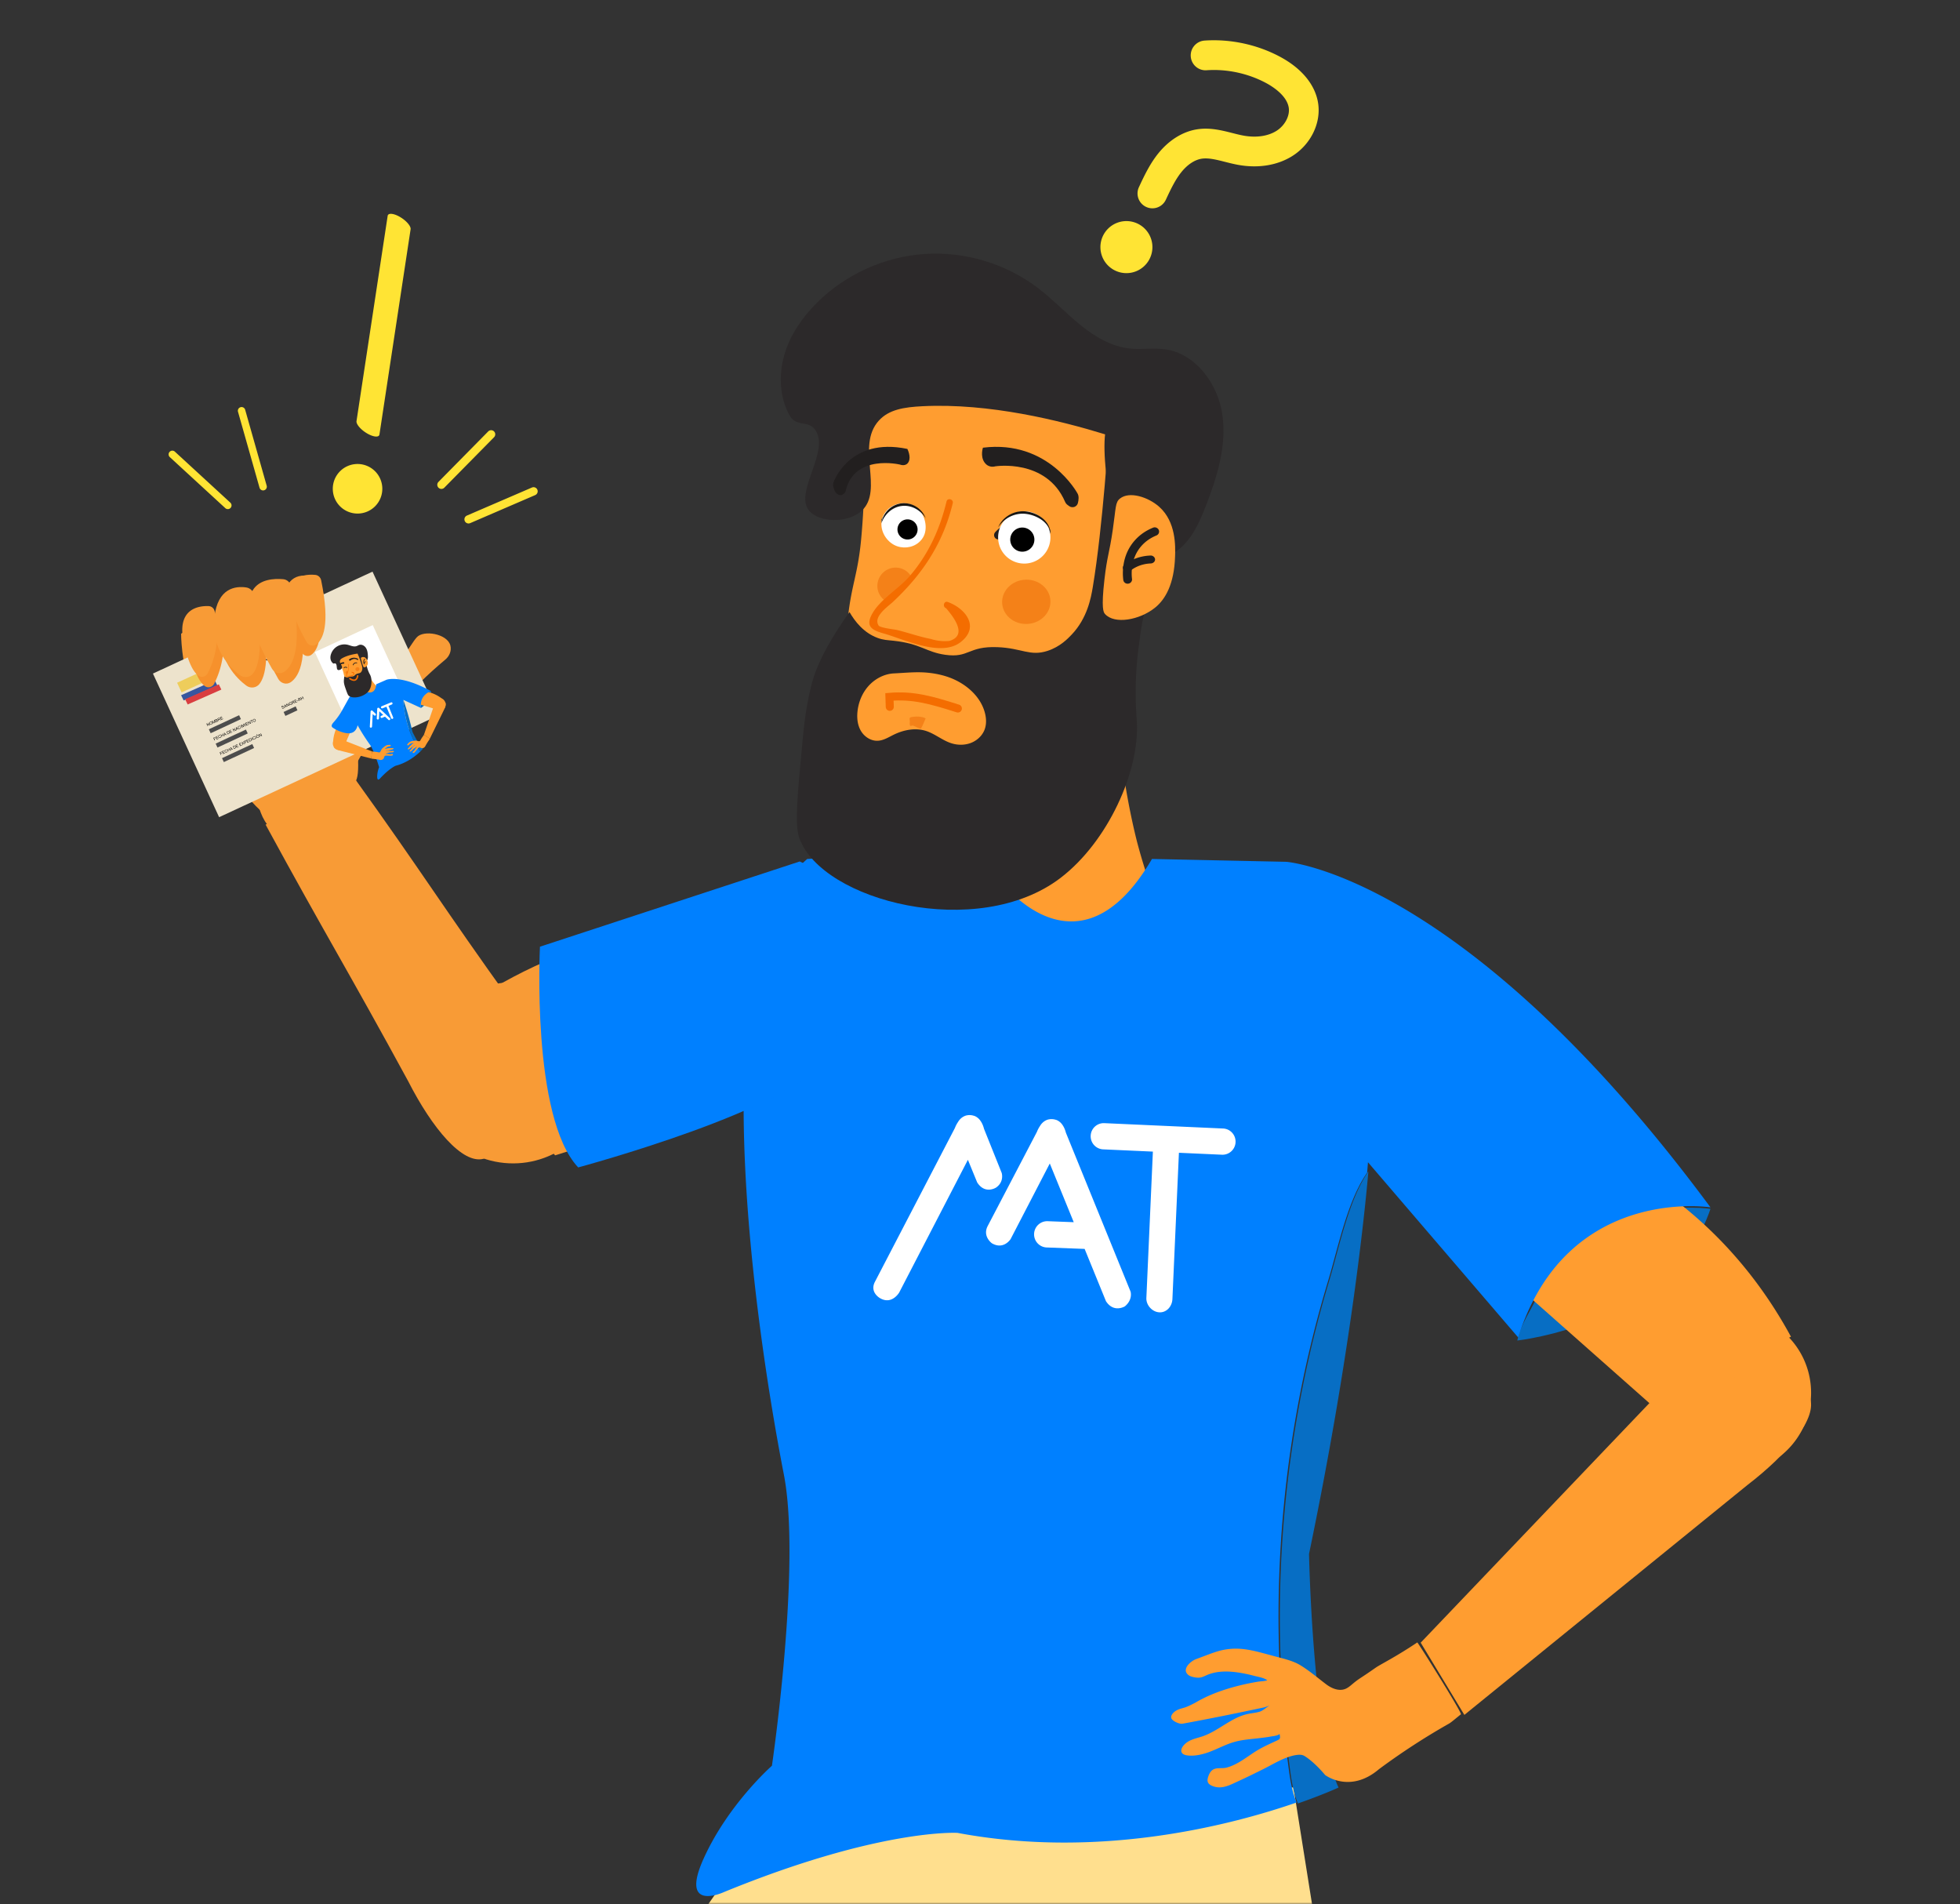 <svg xmlns="http://www.w3.org/2000/svg" width="487" height="473" fill="none"><rect width="100%" height="100%" fill="#333333" stroke="none"/><mask id="a" width="487" height="473" x="0" y="0" maskUnits="userSpaceOnUse" style="mask-type:luminance"><path fill="#fff" d="M487 0H0v473h487V0z"/></mask><g mask="url(#a)"><path fill="#FFDF8E" d="M191.059 451.409 176 473h150l-4.618-29-130.323 7.409z"/><path fill="#076EC4" d="M381.902 322.207c-1.463 3.169-4.009 6.681-4.902 10.793 0 0 38.359-4.145 48-32.703 0 0-28.537-4.543-43.098 21.91z"/><path fill="#FF9D30" d="M445 332.054c-5.023-9.266-13.156-21.215-26.108-31.831A103.47 103.47 0 0 0 407.315 292L379 321.274 410.326 349 445 332.054z"/><path fill="#FF9D30" d="M410.001 345.855c-.081 11.046 8.808 20.064 19.853 20.144 11.045.08 20.065-8.809 20.145-19.855.081-11.045-8.808-20.064-19.853-20.143-11.046-.081-20.065 8.809-20.145 19.854zm-150.892-95.747c-1.105.7-7.059 4.365-10.557 2.234-3.774-2.3-4.445-11.203 1.135-21.267l4.914-40.414c-1.769 1.493-8.833 7.099-19.033 6.648-9.326-.413-17.988-5.747-22.014-13.076-3.567-6.492-3.625-14.654-3.533-16.123.037-.601.067-1.226.071-1.827.119-20.134 2.748-20.125 3.884-32.395 2.007-21.663 0-43.56 0-43.56 28.909-11.106 49.988-7.635 74.972 10.741-4.173 13.586-13.916 48.726-10.75 82.995 1.224 13.26 4.227 24.701 4.426 25.449A147.468 147.468 0 0 0 298 246.263l-38.891 3.845z"/><path fill="#FF9D30" d="m363.851 426 70.32-57.096c10.214-7.84 17.526-16.776 15.486-21.825-2.352-5.821-17.396-7.123-37.146-1.348L353 408.055 363.851 426z"/><path fill="#0080FF" d="M425 299.922c-61.086-82.586-105.391-85.84-105.391-85.84l-33.38-.706c-18.148 31.091-37.248 5.829-37.248 5.829-8.702-8.421-48.406-5.829-48.406-5.829-28.873 24.925-10.219 130.319-5.818 152.864 4.401 22.545-2.954 72.391-2.954 72.391s-10.859 9.528-16.973 23.064c-6.115 13.536 5.056 8.315 5.056 8.315 38.759-15.871 58.027-14.701 58.027-14.701 35.452 6.648 68.307-2.021 84.254-7.548-.977-2.332-1.489-5-1.834-7.489a282.278 282.278 0 0 1-2.609-33.583 288.302 288.302 0 0 1 5.126-59.498 286.792 286.792 0 0 1 7.155-29.027c2.449-8.09 4.746-19.801 9.685-26.862.147-1.698.21-2.586.21-2.586l37.317 43.511c1.255-3.963 2.773-7.444 4.479-10.512C396.326 295.402 425 299.922 425 299.922z"/><path fill="#076EC4" d="M323.171 347.082a290.484 290.484 0 0 0-5.125 59.704 284.801 284.801 0 0 0 2.608 33.698c.344 2.498.857 5.177 1.834 7.516 6.419-2.234 10.103-3.957 10.103-3.957-6.484-13.82-7.336-58.036-7.336-58.036C335.638 336.121 339.171 300.589 340 291c-4.935 7.086-7.232 18.836-9.679 26.954a288.856 288.856 0 0 0-7.15 29.128z"/><path fill="#2C292A" d="M274.581 107.895c-11.23-3.45-28.771-7.804-45.331-6.987-4.676.23-8.407.831-10.904 3.596-5.736 6.351 1.268 17.219-4.193 22.332-3.503 3.281-10.853 2.989-13.221-.118-3.581-4.7 5.613-14.988 1.446-20.163-1.769-2.197-4.597-.395-6.261-3.479-2.436-4.514-2.665-10.037-1.223-14.963 1.442-4.926 4.446-9.289 8.081-12.903 7.124-7.085 16.848-11.475 26.856-12.125 10.008-.65 20.214 2.446 28.187 8.551 3.671 2.81 6.856 6.208 10.449 9.116 3.594 2.909 7.76 5.375 12.354 5.836 2.871.288 5.788-.22 8.647.177 7.67 1.066 13.183 8.631 14.267 16.326 1.084 7.694-1.324 15.434-4.147 22.671-1.685 4.321-3.727 8.825-7.588 11.378-14.601 9.655-18.438-21.018-17.419-29.245z"/><path fill="#2C292A" d="M275.589 106c-.081 1.318-1.538 24.661-4.064 39.836-.452 2.712-1.359 7.695-5.222 11.782-.995 1.052-2.92 3.043-5.983 4.052-4.386 1.446-6.392-.676-12.483-.909-7.381-.282-6.985 2.737-12.971 1.896-4.796-.675-6.032-2.751-12.814-3.487-1.59-.172-2.542-.169-3.99-.703-3.475-1.279-5.657-4.122-6.984-6.419-2.073 2.876-7.526 10.747-9.34 17.633-.439 1.666-.856 3.683-.856 3.683-.682 3.331-1.065 6.438-1.4 9.935-1.372 14.371-2.059 21.556-.877 24.866 5.6 15.687 44.357 25.605 64.893 9.931 11.805-9.01 19.651-26.508 18.98-38.686-.121-2.2-.794-9.254.421-18.493.682-5.18 1.023-7.769 2.221-11.041 1.502-4.104 2.845-8.269 4.468-12.328v-.002s.237-1.086.41-2.13c.132-.801-5.256-13.181-14.409-29.416z"/><path fill="#221F1F" d="M244.23 111.211s-.713 2.084.371 3.635c1.084 1.551 2.675.998 2.675.998s12.696-2.005 17.361 8.803c.133.309.339.58.612.781.13.097.283.208.446.322.785.55 1.888.149 2.126-.773.208-.806.302-1.75-.1-2.412 0 0-7.184-13.393-23.491-11.354zm-18.778.306s.983 1.906.316 3.205c-.667 1.298-2.143.686-2.143.686s-11.35-2.738-13.496 6.523c-.061.265-.193.49-.393.649-.097.076-.209.163-.331.253-.584.429-1.609-.01-1.977-.848-.322-.733-.569-1.58-.336-2.138 0 0 3.875-11.372 18.36-8.33z"/><path fill="#F48118" d="M260.978 148.985c.279 3.024-2.171 5.706-5.473 5.99-3.301.285-6.205-1.936-6.483-4.96-.279-3.025 2.171-5.706 5.472-5.99 3.302-.285 6.205 1.936 6.484 4.96zm-33.994-3.907a4.552 4.552 0 0 1-4.105 4.902 4.45 4.45 0 0 1-4.863-4.058 4.55 4.55 0 0 1 4.105-4.902 4.45 4.45 0 0 1 4.863 4.058z"/><path fill="#FF9D30" d="M236.605 124c-1.002 4.48-3.103 11.106-8.046 17.435-5.743 7.354-12.455 10.629-11.46 13.5.416 1.2 1.683.906 10.347 3.249 5.906 1.597 7.953 2.446 10.299 1.262.173-.087 3.275-1.709 3.255-4.426-.016-2.184-2.041-4.373-5.077-5.036l.682-25.984z"/><path fill="#F46D00" d="M235.185 124.574c-1.663 6.92-4.563 13.252-9.259 18.649-2.653 3.049-7.085 5.585-9.118 9.083-1.902 3.273-.232 4.211 2.791 5.063 5.046 1.423 14.186 5.951 19.089 2.139 4.848-3.771 1.237-8.345-3.188-9.966-.971-.355-1.389 1.198-.426 1.55 3.831 4.428 4.101 7.136.809 8.126a11.404 11.404 0 0 1-4.573-.485c-2.833-.546-5.626-1.551-8.432-2.238-.611-.15-4.192-.513-4.579-1.119-1.399-2.193 2.326-4.699 3.508-5.803 7.418-6.93 12.53-14.613 14.923-24.571.242-1.005-1.303-1.435-1.545-.428z"/><path fill="#FF9D30" d="M278.298 123.831c2.345-1.847 6.977-.374 9.716 2.051 4.242 3.754 4.042 9.871 3.953 12.443-.231 6.678-2.334 10.516-5.005 12.653-3.815 3.053-10.034 4.182-12.402 1.548-.381-.424-.966-1.341-.142-8.551.681-5.962 1.202-6.36 2.077-12.394.809-5.587.586-6.791 1.803-7.75z"/><path fill="#221F1F" d="M280.186 145c-.543 0-1.014-.391-1.082-.923-.225-1.76-.39-6.251 2.935-9.92 1.204-1.328 2.698-2.359 4.444-3.071a1.103 1.103 0 0 1 1.431.558c.234.534-.025 1.15-.581 1.376-1.438.587-2.666 1.433-3.649 2.519-2.824 3.114-2.561 7.127-2.412 8.282.073.575-.353 1.1-.951 1.17a1.24 1.24 0 0 1-.135.009z"/><path fill="#221F1F" d="M280.134 142c-.314 0-.626-.113-.85-.332-.415-.407-.37-1.029.1-1.389a10.97 10.97 0 0 1 4.097-1.95 11.49 11.49 0 0 1 2.338-.323c.603-.062 1.154.399 1.18.941.025.543-.46.999-1.085 1.022a9.13 9.13 0 0 0-1.819.251 8.593 8.593 0 0 0-3.211 1.535 1.247 1.247 0 0 1-.75.245zm-32.074-8a1.05 1.05 0 0 1-.715-.281 1.086 1.086 0 0 1-.068-1.518c.801-.887 3.043-2.972 6.582-3.188 3.463-.177 5.871 1.497 6.757 2.242.451.38.513 1.056.14 1.513a1.053 1.053 0 0 1-1.493.141c-.692-.579-2.586-1.933-5.276-1.751-2.842.172-4.656 1.95-5.144 2.493a1.053 1.053 0 0 1-.783.349zm-20.155-1c-.369 0-.729-.171-.935-.481a5.647 5.647 0 0 0-2.551-2.072c-1.747-.712-3.376-.374-3.995-.196-.583.167-1.193-.13-1.374-.661-.18-.53.141-1.094.718-1.261.856-.246 3.11-.717 5.538.277a7.808 7.808 0 0 1 3.533 2.862c.316.475.153 1.094-.363 1.385a1.179 1.179 0 0 1-.571.147z"/><path fill="#FF9D30" d="m316.647 411.421-2.109-.572c-2.322-.625-4.673-1.237-7.074-1.298a15.665 15.665 0 0 0-4.17.456c-1.169.289-2.301.712-3.429 1.135l-2.705 1.011c-1.254.469-3.61 2.434-1.959 3.871.399.347.925.5 1.44.605.54.109 1.099.176 1.641.077.567-.104 1.086-.383 1.617-.611 2.626-1.126 5.612-1 8.425-.522 1.086.185 2.163.419 3.228.702 1.001.265 2.501.49 3.326 1.111-.657.264-1.587.249-2.306.366a57.96 57.96 0 0 0-4.446.907c-3.885.952-7.743 2.292-11.198 4.351-.832.413-1.729.899-2.616 1.174-1.048.323-1.945.473-2.766 1.296-.345.345-.648.829-.513 1.301.217.757 2.045 1.539 2.767 1.408 6.727-1.224 13.429-2.594 20.117-4.015.523-.11 1.043-.341 1.55-.509-.973.527-1.545 1.297-2.695 1.601-.924.243-1.883.316-2.816.522-4.155.918-7.362 4.35-11.425 5.624-1.673.523-3.443.844-4.578 2.338-.341.451-.592 1.07-.337 1.576.22.437.737.626 1.216.706 1.77.301 3.853-.175 5.527-.783 2.112-.767 4.097-1.885 6.254-2.508 2.124-.612 4.338-.723 6.518-.997.837-.105 1.725-.198 2.572-.364.625-.122 2.135-.207 2.394-.863-.127.047-.15.166-.133.314.043.383.191.81-.03 1.124-.111.155-.29.242-.462.322-1.509.709-3.043 1.382-4.5 2.197-1.453.813-2.785 1.821-4.185 2.719-1.253.805-2.594 1.524-4.038 1.905-1.257.332-2.773-.221-3.771.842-.392.416-.633.955-.802 1.503-.128.419-.214.881-.049 1.286.177.433.605.705 1.032.888 2.341 1.008 4.414-.184 6.526-1.153 2.124-.973 4.219-2.007 6.31-3.051 2.56-1.278 5.434-3.135 8.33-3.479.614-.073 1.266-.057 1.808.277 2.564 1.579 5.117 4.718 5.117 4.718s6.147 4.726 13.403-1.462a169.747 169.747 0 0 1 17.402-11.315c.584-.331 1.938-1.516 2.936-2.299.368-.29-10.711-17.939-10.84-17.853-5.373 3.607-9.151 5.451-10.268 6.226-1.415.982-1.658 1.154-2.522 1.733-1.627 1.09-1.959 1.25-3.102 2.194-.634.524-1.25 1.103-2.014 1.401-1.578.615-3.366-.129-4.722-1.151-2.139-1.612-4.093-3.314-6.391-4.721-1.913-1.171-4.331-1.677-6.485-2.261zm-81.218-243.29c4.278 1.435 8.131 4.64 9.273 8.89.379 1.41.446 2.942-.093 4.302-.587 1.479-1.876 2.658-3.397 3.236-1.521.577-3.249.571-4.802.081-2.26-.712-4.106-2.372-6.367-3.08-2.609-.816-5.508-.26-7.955.937-1.295.632-2.567 1.459-4.015 1.516-1.711.069-3.324-1.017-4.17-2.461-.846-1.443-1.018-3.182-.84-4.834.253-2.327 1.184-4.607 2.781-6.362 1.606-1.762 3.883-2.967 6.312-3.078 2.859-.13 5.637-.455 8.506-.154 1.62.17 3.225.49 4.767 1.007z"/><path stroke="#F46D00" stroke-linecap="round" stroke-miterlimit="10" stroke-width="2" d="m221.082 175.583-.082-2.476c5.78-.486 10.181.713 17 2.893"/><path fill="#F48118" d="M230 178.44c-.487 1.062-.567 1.494-1.165 2.526-.128.222-1.793-.712-2.035-.732-.222-.019-.593.222-.678 0-.215-.564.018-.604-.075-1.205-.1-.639-.087-.823.519-.921 1.123-.18 2.382-.176 3.434.332z"/><path fill="#fff" d="M229.721 132.698c-.408 1.17-1.201 1.855-1.461 2.074-1.645 1.383-4.134 1.619-6.08.6-2.208-1.156-3.786-3.962-2.955-6.633.907-2.917 4.316-4.476 7.18-3.395 3.126 1.18 4.152 4.952 3.316 7.354z"/><path fill="#000" d="M227.845 132.364a2.499 2.499 0 1 1-4.69-1.727 2.499 2.499 0 0 1 4.69 1.727z"/><path fill="#fff" d="M248.307 135.468a6.498 6.498 0 1 0 12.386-3.936 6.498 6.498 0 0 0-12.386 3.936z"/><path fill="#000" d="M251.142 134.908a2.999 2.999 0 1 0 5.716-1.815 2.999 2.999 0 0 0-5.716 1.815z"/><path fill="#171614" d="M230 128.729a6.81 6.81 0 0 0-2.587-2.41c-1.029-.532-2.192-.769-3.321-.634-1.13.119-2.214.613-3.101 1.367A6.876 6.876 0 0 0 219 130a5.81 5.81 0 0 1 1.657-3.328 5.686 5.686 0 0 1 3.366-1.639 5.687 5.687 0 0 1 3.631.84 5.76 5.76 0 0 1 2.346 2.856zm18 2.279c.253-.63.638-1.21 1.09-1.738a7.05 7.05 0 0 1 1.631-1.328 6.836 6.836 0 0 1 4.152-.908c1.43.171 2.816.674 3.951 1.534a6.381 6.381 0 0 1 1.443 1.524c.367.591.637 1.238.733 1.908-.454-1.278-1.35-2.334-2.463-3.049a8.779 8.779 0 0 0-3.73-1.308c-1.312-.144-2.66.124-3.851.708-1.193.589-2.211 1.52-2.956 2.657z"/><path fill="#fff" d="m303.907 280.334-13.927-.628-15.597-.703a3.247 3.247 0 0 0-3.38 3.11 3.251 3.251 0 0 0 3.091 3.401l12.361.557-1.618 36.357c-.08 1.798 1.461 3.49 3.247 3.569 1.787.081 3.144-1.48 3.224-3.278l1.618-36.357 10.69.482a3.248 3.248 0 0 0 3.381-3.11c.08-1.797-1.304-3.32-3.09-3.4zm-55.022 11.019-4.396-10.962.003-.007c-.242-.93-.591-1.593-.952-2.067a3.121 3.121 0 0 0-.729-.728c-.035-.025-.07-.052-.103-.074a.13.13 0 0 0-.015-.01c-.434-.291-.761-.349-.761-.349l-.01-.002a3.522 3.522 0 0 0-1.321-.143 3.033 3.033 0 0 0-.295.043 2.43 2.43 0 0 0-.699.216c-.924.418-1.429 1.199-1.579 1.465a7.288 7.288 0 0 0-.769 1.478l-19.869 38.206c-1.363 2.641 1.285 4.065 1.285 4.065 2.937 1.721 4.752-1.416 4.752-1.416l17.065-32.958 2.307 5.617c1.964 3.059 4.69 1.278 4.69 1.278 2.106-1.453 1.396-3.652 1.396-3.652zm15.941-10.02.003-.005c-.241-.914-.587-1.565-.946-2.033a3.074 3.074 0 0 0-.724-.715l-.102-.074-.016-.01c-.43-.284-.755-.342-.755-.342l-.01-.002a3.54 3.54 0 0 0-.92-.149l-.06-.003a3.09 3.09 0 0 0-.625.053 2.48 2.48 0 0 0-.696.213c-.917.412-1.419 1.18-1.567 1.441a7.263 7.263 0 0 0-.77 1.468l-12.224 23.374c-1.353 2.596 1.045 4.298 1.045 4.298 2.917 1.692 4.64-1.032 4.64-1.032l9.74-18.791 5.951 14.581-6.471-.245a3.26 3.26 0 0 0-3.379 3.139 3.262 3.262 0 0 0 3.109 3.386h.023l9.426.358 5.298 12.985c1.952 3.009 4.715 1.275 4.715 1.275 2.019-1.681 1.399-3.657 1.399-3.657l-16.084-39.513z"/><path fill="#F89B36" d="M149.888 268.704c-1.231 12.366-12.252 21.403-24.616 20.186-12.365-1.217-21.39-12.228-20.16-24.593 1.231-12.366 12.252-21.404 24.616-20.187 12.365 1.218 21.39 12.229 20.16 24.594z"/><path fill="#F89B36" d="M137.924 287 183 272.841 167.316 230c-4.882.64-10.16 1.641-15.725 3.161-18.246 4.986-32.14 13.528-41.591 20.735L137.924 287z"/><path fill="#F89B36" d="M66 204.854c14.83 27.266 20.562 36.411 35.392 63.675 6.023 11.818 13.554 20.747 18.757 19.321 5.999-1.643 9.571-17.232 7.013-38.753C110.09 225.362 104.92 216.733 87.848 193L66 204.854z"/><path fill="#F89B36" d="M88.643 200.454c-1.631 6.706-8.39 10.82-15.097 9.189-6.706-1.631-10.82-8.39-9.189-15.097 1.63-6.706 8.39-10.82 15.097-9.189 6.706 1.631 10.82 8.39 9.189 15.097z"/><path fill="#0080FF" d="m198.702 214-64.539 21.17s-2.192 42.401 9.501 54.83c0 0 55.059-14.81 60.781-27.144 5.723-12.334 28.101-33.471-5.743-48.856z"/><path fill="#F89B36" d="M45 157.422S44.692 184.254 67.594 204c0 0 19.072-4.324 21.044-10.517 1.971-6.192-4.378-37.933-12.586-44.751-8.208-6.818-31.052 8.69-31.052 8.69z"/><path fill="#F89B36" d="M87.531 191.71c4.881-10.082 14.518-20.711 23.117-27.858 1.028-.855 1.589-2.212 1.256-3.509-.753-2.926-6.688-3.932-8.361-2.016-2.007 2.298-2.915 5.719-6.77 5.909-1.293.065-2.581-.311-3.692-.979-2.842-1.709-4.695-1.216-6.24-4.029-2.43-4.42-5.052-9.588-8.008-14.267-2.19-3.468-7.51-2.055-7.775 2.042-.245 3.79.28 7.707 1.632 10.887.613 1.444 2.583 1.764 3.573.548.656-.805 1.076-1.805 1.137-2.845.118-2.038-1.15-4.085-3.023-4.878 0 0 19.755 25.704 8.536 45.285l4.618-4.29z"/><path fill="#EDE3CC" d="M109 177.677 54.442 203 38 167.322 92.558 142 109 177.677z"/><path fill="#EECD5B" d="M53 168.403 45.125 172 44 169.597 51.875 166 53 168.403z"/><path fill="#37569F" d="m54 170.3-8.37 3.7-.63-1.301L53.37 169l.63 1.3z"/><path fill="#D93D40" d="M55 171.301 46.63 175l-.63-1.301L54.37 170l.63 1.301z"/><path fill="#000" d="M58.688 165 58 163.428l.66-.322c.132-.064.24-.1.32-.105a.347.347 0 0 1 .232.069c.072.051.127.12.165.206.05.112.056.222.021.333-.035.11-.119.209-.252.3a.552.552 0 0 1 .153.02c.081.028.166.071.255.13l.446.3-.248.122-.34-.231a2.853 2.853 0 0 0-.237-.147.486.486 0 0 0-.146-.057.328.328 0 0 0-.109.003.613.613 0 0 0-.112.045l-.229.112.306.698-.197.096zm-.188-.974.424-.207a.698.698 0 0 0 .198-.133.261.261 0 0 0 .075-.151.29.29 0 0 0-.023-.159.244.244 0 0 0-.157-.146c-.071-.023-.163-.008-.273.046l-.471.23.227.52z"/><path fill="#000" d="M59.383 165 59 163.501l.599-.501.044.177-.489.409.118.46.458-.384.044.176-.457.383.13.511.508-.426.045.177-.617.517zm1.113-1L60 162.399l.405-.279a.865.865 0 0 1 .168-.097.24.24 0 0 1 .155-.017.258.258 0 0 1 .134.096.56.56 0 0 1 .1.194.791.791 0 0 1 .02.407c-.028.134-.118.254-.27.359l-.276.189.202.651-.142.098zm-.118-.938.277-.192a.405.405 0 0 0 .172-.211.434.434 0 0 0-.009-.255.31.31 0 0 0-.087-.149.13.13 0 0 0-.12-.032.563.563 0 0 0-.136.077l-.275.19.178.572zm1.201-1.764.116-.087.236.823a1.6 1.6 0 0 1 .068.363.685.685 0 0 1-.05.287.54.54 0 0 1-.184.233c-.083.062-.157.088-.223.082-.066-.006-.122-.045-.17-.115a1.224 1.224 0 0 1-.136-.332L61 161.73l.117-.089.236.822c.035.124.069.21.1.258.03.049.069.075.112.081.045.005.091-.01.142-.047a.383.383 0 0 0 .156-.233c.019-.089.002-.224-.05-.402l-.234-.822zm-.331.139.003-.331.142-.106-.055.37-.09.067zM63.415 163 63 161.372l.337-.283c.068-.057.128-.087.177-.089.05-.002.096.022.137.071.04.048.07.11.09.185a.7.7 0 0 1-.038.451.16.16 0 0 1 .163.043.428.428 0 0 1 .106.21.883.883 0 0 1 0 .441.581.581 0 0 1-.077.163.76.76 0 0 1-.138.149l-.342.287zm-.122-1.044.194-.162a.517.517 0 0 0 .109-.115.323.323 0 0 0 .047-.138.438.438 0 0 0-.07-.286c-.026-.029-.053-.04-.084-.033a.435.435 0 0 0-.142.092l-.18.15.126.492zm.192.752.224-.187a.57.57 0 0 0 .078-.076.367.367 0 0 0 .08-.23.556.556 0 0 0-.017-.152.303.303 0 0 0-.067-.137c-.028-.031-.06-.042-.095-.035a.37.37 0 0 0-.138.083l-.208.175.143.559zm.94-.708-.425-.943.122-.057.375.831.453-.215.05.112-.575.272zm1.352-1-.777-.942.221-.058.779.943-.223.057z"/><path fill="#000" d="m65.849 160.512.14-.024a.4.4 0 0 1-.032.278.423.423 0 0 1-.215.182.543.543 0 0 1-.279.049.445.445 0 0 1-.23-.105.645.645 0 0 1-.233-.475.378.378 0 0 1 .085-.224.51.51 0 0 1 .204-.15.458.458 0 0 1 .274-.035.42.42 0 0 1 .23.13l-.11.08a.325.325 0 0 0-.166-.099.307.307 0 0 0-.18.024.33.33 0 0 0-.16.126.264.264 0 0 0-.038.174.582.582 0 0 0 .188.36c.052.046.11.071.173.078a.365.365 0 0 0 .182-.028.29.29 0 0 0 .15-.132.295.295 0 0 0 .017-.209zm1.228.488L67 159.105l.14-.105.86 1.303-.148.113-.254-.401-.412.312.03.568-.139.105zm.098-.875.334-.252-.23-.369a4.79 4.79 0 0 1-.164-.28c.017.113.028.228.034.347l.026.554zm1.235.875-.41-1.617.305-.258a.653.653 0 0 1 .164-.111.188.188 0 0 1 .159.007.434.434 0 0 1 .174.188c.052.093.096.211.133.355.03.123.05.239.06.346.007.109.007.204-.002.287a1.004 1.004 0 0 1-.044.215.69.69 0 0 1-.22.318l-.32.27zm.069-.29.189-.16a.49.49 0 0 0 .188-.296c.014-.074.019-.161.013-.26a1.833 1.833 0 0 0-.056-.331c-.043-.17-.09-.287-.145-.352-.053-.065-.105-.094-.156-.089-.037.005-.09.037-.16.095l-.187.158.313 1.235zm.903-.71L69 158.501l.598-.501.045.177-.489.409.118.46.457-.384.045.176-.457.383.13.511.508-.426.045.177-.618.517zm2.467-2.488.14-.024a.4.4 0 0 1-.032.278.426.426 0 0 1-.215.182.542.542 0 0 1-.279.049.451.451 0 0 1-.23-.105.666.666 0 0 1-.17-.213.531.531 0 0 1-.063-.263.37.37 0 0 1 .085-.222.515.515 0 0 1 .204-.151.46.46 0 0 1 .274-.035.413.413 0 0 1 .23.129l-.11.08a.319.319 0 0 0-.166-.097.298.298 0 0 0-.18.023.334.334 0 0 0-.16.126.266.266 0 0 0-.038.174.589.589 0 0 0 .188.36c.051.045.11.071.173.077a.354.354 0 0 0 .182-.027.29.29 0 0 0 .15-.132.295.295 0 0 0 .017-.209z"/><path fill="#000" d="M72.067 157.706a.505.505 0 0 1-.044-.397.449.449 0 0 1 .258-.263.506.506 0 0 1 .257-.044.45.45 0 0 1 .235.094c.07.053.125.124.167.212a.541.541 0 0 1 .06.263.394.394 0 0 1-.083.231.5.5 0 0 1-.197.152.489.489 0 0 1-.26.043.462.462 0 0 1-.235-.095.554.554 0 0 1-.158-.196zm.126-.054a.397.397 0 0 0 .21.211.335.335 0 0 0 .269-.008.313.313 0 0 0 .18-.192c.03-.087.017-.188-.037-.301a.497.497 0 0 0-.129-.17.333.333 0 0 0-.356-.046.33.33 0 0 0-.181.182c-.035.084-.02.192.044.324zm1.232-.652-.425-.942.121-.058.376.831.452-.215.051.112-.575.272zm.642-.294a.509.509 0 0 1-.044-.397.449.449 0 0 1 .258-.263.506.506 0 0 1 .257-.044.45.45 0 0 1 .235.094.58.58 0 0 1 .167.211.548.548 0 0 1 .06.264.389.389 0 0 1-.083.23.494.494 0 0 1-.197.153.498.498 0 0 1-.26.043.462.462 0 0 1-.235-.095.55.55 0 0 1-.158-.196zm.126-.054a.397.397 0 0 0 .21.211.34.34 0 0 0 .269-.008.313.313 0 0 0 .18-.192c.03-.087.017-.188-.037-.301a.497.497 0 0 0-.129-.17.333.333 0 0 0-.356-.047.334.334 0 0 0-.181.183c-.035.084-.02.192.044.324zm2.46.348L76 155.612l.282-.127.796.831c.073.077.128.135.163.174a9.445 9.445 0 0 1-.03-.256l-.116-1.12.252-.114.653 1.388-.18.082-.547-1.162.137 1.348-.17.077-.963-.996.556 1.182-.18.081z"/><path fill="#000" d="M77.415 156 77 154.372l.337-.283c.068-.058.128-.087.177-.089.05-.002.096.022.137.07a.49.49 0 0 1 .09.186.694.694 0 0 1-.038.451.16.16 0 0 1 .163.043.428.428 0 0 1 .106.21.888.888 0 0 1 0 .441.594.594 0 0 1-.077.163.704.704 0 0 1-.138.148l-.342.288zm-.122-1.043.194-.163a.54.54 0 0 0 .109-.114.332.332 0 0 0 .047-.139.448.448 0 0 0-.07-.286c-.026-.029-.053-.04-.084-.033a.418.418 0 0 0-.142.092l-.18.15.126.493zm.192.751.224-.187a.637.637 0 0 0 .078-.076.367.367 0 0 0 .08-.23.572.572 0 0 0-.017-.153.314.314 0 0 0-.066-.136c-.03-.031-.061-.042-.096-.035a.37.37 0 0 0-.138.083l-.208.175.143.559zm1.292-.708-.777-.942.222-.058.778.942-.223.058zm.3 1L79 154.105l.14-.105.86 1.303-.149.113-.253-.401-.412.312.03.568-.139.105zm.098-.875.334-.252-.23-.369a4.522 4.522 0 0 1-.164-.28c.017.113.028.229.034.347l.026.554zM62.74 166l-.74-1.466.217-.092 1.42.795-.58-1.151.204-.086.739 1.466-.217.092-1.422-.796.582 1.152-.203.086zm1.328-1.313c-.078-.16-.09-.3-.032-.418a.461.461 0 0 1 .24-.223.482.482 0 0 1 .369-.017.507.507 0 0 1 .279.27c.054.112.08.207.076.287a.377.377 0 0 1-.082.216.5.5 0 0 1-.196.151.481.481 0 0 1-.37.019c-.117-.043-.212-.139-.284-.285zm.161-.07c.054.112.12.184.199.216a.283.283 0 0 0 .234-.002.256.256 0 0 0 .152-.167c.024-.078.009-.173-.047-.287-.052-.107-.118-.178-.197-.21a.282.282 0 0 0-.233.001.262.262 0 0 0-.154.167c-.024.077-.009.171.046.282zm.859-.336-.088-.192.19-.089.089.192-.19.089zm.694-.776a1.38 1.38 0 0 1-.13-.415.535.535 0 0 1 .043-.297.415.415 0 0 1 .21-.196.441.441 0 0 1 .213-.045.415.415 0 0 1 .195.064.756.756 0 0 1 .178.165c.058.071.118.174.18.31.074.161.117.299.13.412a.539.539 0 0 1-.043.299.42.42 0 0 1-.21.196.409.409 0 0 1-.374.002c-.143-.073-.273-.238-.392-.495zm.172-.08c.104.225.199.362.286.412.086.051.168.058.245.023.076-.037.124-.104.142-.203.018-.099-.024-.261-.128-.486-.103-.226-.199-.364-.285-.414-.086-.049-.169-.056-.247-.02a.238.238 0 0 0-.14.184c-.018.111.024.279.127.504zm.888-.413a1.388 1.388 0 0 1-.13-.415.533.533 0 0 1 .042-.297.415.415 0 0 1 .21-.196.404.404 0 0 1 .408.019.736.736 0 0 1 .178.165c.058.071.118.174.18.31.074.16.118.298.13.412a.539.539 0 0 1-.042.299.413.413 0 0 1-.21.195.407.407 0 0 1-.375.002c-.143-.072-.273-.237-.391-.494zm.172-.08c.103.224.198.362.285.412.086.051.168.058.245.023.077-.037.124-.104.142-.204.018-.099-.024-.26-.128-.485-.103-.226-.199-.364-.285-.414-.086-.049-.169-.056-.247-.02a.238.238 0 0 0-.14.184c-.018.111.024.278.128.504zm.886-.413a1.41 1.41 0 0 1-.13-.414.544.544 0 0 1 .042-.298.42.42 0 0 1 .21-.196.404.404 0 0 1 .408.02.743.743 0 0 1 .179.164c.057.071.117.174.18.31.073.162.117.299.129.413a.54.54 0 0 1-.042.298.415.415 0 0 1-.21.196.41.41 0 0 1-.375.002c-.143-.072-.273-.237-.391-.495zm.172-.08c.103.225.198.363.285.413.087.05.168.058.245.022.077-.036.124-.104.142-.203.018-.099-.024-.261-.128-.486-.103-.225-.199-.363-.285-.413-.086-.05-.169-.057-.247-.02a.237.237 0 0 0-.14.184c-.018.11.024.278.128.503zm.887-.413a1.383 1.383 0 0 1-.13-.414.538.538 0 0 1 .042-.298.42.42 0 0 1 .21-.196.406.406 0 0 1 .408.02.75.75 0 0 1 .178.164c.058.071.118.175.18.31.074.162.118.299.13.413a.534.534 0 0 1-.042.298.412.412 0 0 1-.21.196.41.41 0 0 1-.375.003c-.143-.073-.272-.238-.391-.496zm.172-.08c.103.226.198.363.285.413.086.05.168.058.245.022.077-.036.124-.103.142-.203.018-.099-.024-.261-.128-.486-.103-.225-.198-.363-.285-.413-.086-.05-.169-.057-.246-.02a.237.237 0 0 0-.14.184c-.019.11.023.278.127.503zm.886-.413a1.383 1.383 0 0 1-.13-.414.538.538 0 0 1 .043-.298.418.418 0 0 1 .21-.195.454.454 0 0 1 .213-.046.416.416 0 0 1 .195.065.736.736 0 0 1 .178.165c.058.07.118.174.18.309.074.162.117.299.13.413a.533.533 0 0 1-.043.298.416.416 0 0 1-.21.197.412.412 0 0 1-.375.002c-.142-.073-.272-.238-.39-.496zm.172-.08c.104.226.199.363.286.413.086.051.168.058.245.022.076-.036.124-.103.142-.202.018-.1-.025-.262-.128-.487-.103-.225-.199-.363-.285-.413-.087-.05-.17-.057-.247-.02a.238.238 0 0 0-.14.184c-.018.11.024.278.127.503zm.887-.413a1.383 1.383 0 0 1-.13-.414.538.538 0 0 1 .042-.298.424.424 0 0 1 .21-.196.465.465 0 0 1 .213-.045.406.406 0 0 1 .195.065.736.736 0 0 1 .178.165c.058.07.118.173.18.31.074.16.118.298.13.412a.534.534 0 0 1-.042.298.41.41 0 0 1-.21.196.407.407 0 0 1-.376.002c-.142-.072-.272-.237-.39-.495zm.172-.08c.103.225.198.363.285.413.086.051.168.058.245.022.076-.036.124-.103.142-.203.018-.099-.025-.261-.128-.485-.103-.226-.199-.364-.285-.414-.086-.05-.169-.056-.247-.02a.238.238 0 0 0-.14.184c-.018.11.024.278.127.503zm.887-.412a1.388 1.388 0 0 1-.13-.415.534.534 0 0 1 .043-.297.41.41 0 0 1 .208-.196.404.404 0 0 1 .409.019.736.736 0 0 1 .178.165c.058.071.118.174.18.31.075.161.118.298.13.412a.55.55 0 0 1-.042.299.422.422 0 0 1-.211.196.406.406 0 0 1-.375.001c-.142-.072-.272-.237-.39-.494zm.171-.08c.104.225.199.362.286.412.086.051.168.058.244.023.078-.037.125-.104.143-.203.018-.099-.025-.261-.128-.486-.104-.226-.198-.364-.285-.414-.086-.049-.169-.056-.247-.02a.238.238 0 0 0-.14.184c-.018.111.024.278.127.504zm.888-.414a1.384 1.384 0 0 1-.13-.414.538.538 0 0 1 .042-.298.418.418 0 0 1 .21-.195.442.442 0 0 1 .213-.046.406.406 0 0 1 .195.065.735.735 0 0 1 .178.165c.058.07.118.174.18.309.074.162.118.299.13.413a.535.535 0 0 1-.042.298.412.412 0 0 1-.21.196.41.41 0 0 1-.375.003c-.143-.073-.273-.238-.391-.496zm.172-.08c.103.226.198.363.285.413.086.051.168.058.245.022.077-.036.124-.103.142-.202.018-.1-.024-.262-.128-.486-.103-.226-.199-.364-.285-.414-.086-.05-.169-.057-.246-.02a.238.238 0 0 0-.14.184c-.019.11.023.278.127.503zm.886-.413a1.384 1.384 0 0 1-.13-.414.538.538 0 0 1 .043-.298.418.418 0 0 1 .21-.195.455.455 0 0 1 .213-.046.417.417 0 0 1 .195.065.735.735 0 0 1 .178.165c.057.07.117.174.18.309.074.162.117.299.13.413a.533.533 0 0 1-.043.298.416.416 0 0 1-.21.197.41.41 0 0 1-.375.002c-.142-.073-.272-.238-.39-.496zm.172-.08c.104.226.198.363.285.413.087.051.169.058.246.022.076-.036.124-.103.142-.202.017-.1-.025-.262-.128-.486-.104-.226-.2-.364-.285-.414-.087-.05-.17-.056-.247-.02a.238.238 0 0 0-.14.184c-.018.11.024.279.127.503zm.886-.412a1.385 1.385 0 0 1-.13-.415.538.538 0 0 1 .043-.297.415.415 0 0 1 .21-.196.402.402 0 0 1 .408.019.736.736 0 0 1 .178.165c.058.071.118.174.18.31.074.16.118.298.13.412a.54.54 0 0 1-.042.299.417.417 0 0 1-.21.196.41.41 0 0 1-.375.001c-.143-.072-.272-.237-.391-.494zm.173-.08c.103.224.198.362.285.412.086.051.168.058.245.023.077-.037.124-.104.142-.204.018-.098-.024-.26-.128-.485-.103-.226-.198-.364-.285-.414-.086-.049-.169-.056-.246-.02a.238.238 0 0 0-.14.184c-.019.111.023.278.127.504zm.886-.413a1.385 1.385 0 0 1-.13-.415.537.537 0 0 1 .043-.298.415.415 0 0 1 .209-.195.443.443 0 0 1 .213-.045.396.396 0 0 1 .196.064.736.736 0 0 1 .178.165c.058.071.118.174.18.31a1.4 1.4 0 0 1 .13.412.545.545 0 0 1-.043.299.416.416 0 0 1-.21.195.403.403 0 0 1-.375.002c-.143-.072-.273-.237-.391-.494zm.172-.08c.103.225.198.362.285.412.086.051.169.058.245.022.077-.036.125-.103.143-.202.018-.099-.025-.261-.128-.486-.104-.226-.2-.364-.286-.414-.087-.05-.169-.056-.246-.02a.238.238 0 0 0-.14.184c-.019.111.023.278.127.504zm-24.943 21.905-.3-.652.088-.041.576.354-.236-.512.083-.038.299.652-.088.041-.575-.355.235.513-.082.038zm.482-.609a.395.395 0 0 1-.03-.295.325.325 0 0 1 .182-.195.34.34 0 0 1 .181-.032.297.297 0 0 1 .165.069.42.42 0 0 1 .118.157c.03.066.045.131.043.196a.304.304 0 0 1-.059.171.362.362 0 0 1-.322.145.311.311 0 0 1-.166-.071.403.403 0 0 1-.112-.145zm.089-.04a.286.286 0 0 0 .149.156.227.227 0 0 0 .189-.005.23.23 0 0 0 .128-.143.308.308 0 0 0-.027-.223.36.36 0 0 0-.09-.127.22.22 0 0 0-.12-.055.233.233 0 0 0-.132.021.241.241 0 0 0-.127.136c-.024.062-.015.142.03.24zm.785.018-.3-.652.129-.06.366.39.075.082a7.203 7.203 0 0 1-.014-.12l-.053-.526.115-.053.3.651-.083.038-.25-.545.062.633-.078.036-.441-.468.254.555-.082.039zm.753-.351-.298-.652.242-.112a.303.303 0 0 1 .128-.036.179.179 0 0 1 .163.102.172.172 0 0 1 .014.089.185.185 0 0 1-.04.092.187.187 0 0 1 .118.016.17.17 0 0 1 .076.085.207.207 0 0 1 0 .177.21.21 0 0 1-.056.064.435.435 0 0 1-.099.061l-.248.114zm-.087-.417.14-.065a.366.366 0 0 0 .079-.046.102.102 0 0 0 .034-.055.104.104 0 0 0-.01-.065.114.114 0 0 0-.041-.05.09.09 0 0 0-.061-.013.416.416 0 0 0-.103.037l-.129.059.09.198zm.139.3.16-.074a.481.481 0 0 0 .058-.031.152.152 0 0 0 .041-.041.111.111 0 0 0 .016-.051.125.125 0 0 0-.013-.061.116.116 0 0 0-.048-.054.108.108 0 0 0-.068-.015.381.381 0 0 0-.1.033l-.15.071.104.223zm.557-.166-.3-.652.287-.134a.409.409 0 0 1 .14-.043.153.153 0 0 1 .1.028.2.2 0 0 1 .072.086.181.181 0 0 1 .01.138.254.254 0 0 1-.11.124c.027 0 .05.003.066.008a.497.497 0 0 1 .112.054l.194.125-.108.05-.148-.096a1.523 1.523 0 0 0-.104-.061.237.237 0 0 0-.063-.023.151.151 0 0 0-.048.001.38.38 0 0 0-.049.019l-.099.047.134.289-.086.04zm-.082-.405.183-.085a.319.319 0 0 0 .087-.055.106.106 0 0 0 .033-.063.116.116 0 0 0-.01-.066.107.107 0 0 0-.069-.061c-.03-.009-.07-.003-.119.02l-.205.095.1.215zm.736.1-.3-.652.47-.218.035.077-.383.178.092.201.358-.167.036.076-.359.166.102.223.398-.186.036.077-.484.225z"/><path fill="#4D4D4D" d="m59.86 178.64-7.517 3.501-.449-.976 7.518-3.501.449.976z"/><path fill="#000" d="m53.313 183.95-.3-.652.437-.203.036.077-.352.163.093.202.304-.141.036.076-.305.142.137.296-.086.04zm.55-.256-.3-.652.47-.218.034.077-.382.178.091.199.359-.166.035.077-.358.166.101.222.398-.185.035.077-.483.225zm.959-.725.096-.018a.325.325 0 0 1-.022.208.293.293 0 0 1-.146.134.328.328 0 0 1-.19.037.289.289 0 0 1-.157-.078.489.489 0 0 1-.157-.354.294.294 0 0 1 .056-.166.364.364 0 0 1 .14-.113.29.29 0 0 1 .186-.026c.06.012.112.045.156.097l-.075.059a.22.22 0 0 0-.113-.073.193.193 0 0 0-.122.018.227.227 0 0 0-.109.094.21.21 0 0 0-.026.129.432.432 0 0 0 .037.135.44.44 0 0 0 .091.134.2.2 0 0 0 .118.058.228.228 0 0 0 .124-.021.205.205 0 0 0 .102-.098.236.236 0 0 0 .011-.156zm.299.138-.3-.652.086-.04.125.268.336-.156-.123-.268.086-.04.3.652-.087.04-.14-.307-.338.156.141.308-.086.039zm.581-.269-.05-.768.091-.044.565.53-.097.044-.167-.162-.27.127.019.23-.09.043zm.064-.356.22-.102-.151-.149a1.807 1.807 0 0 1-.108-.113.955.955 0 0 1 .022.14l.017.224zm.812-.053-.3-.652.224-.104a.618.618 0 0 1 .12-.044.242.242 0 0 1 .116.003c.047.013.09.038.128.075.037.038.07.085.096.144a.488.488 0 0 1 .043.139.344.344 0 0 1 0 .115.25.25 0 0 1-.032.087.279.279 0 0 1-.062.069.494.494 0 0 1-.099.059l-.234.109zm.05-.117.139-.064a.345.345 0 0 0 .095-.059.16.16 0 0 0 .043-.061.227.227 0 0 0 .01-.104.458.458 0 0 0-.042-.134.323.323 0 0 0-.105-.141.183.183 0 0 0-.115-.036.365.365 0 0 0-.117.038l-.137.063.23.498zm.606-.189-.3-.651.469-.218.035.077-.383.178.092.199.358-.167.036.077-.358.167.101.222.398-.186.036.077-.484.225zm.852-.396-.3-.651.089-.041.575.353-.235-.512.082-.038.3.652-.089.041-.575-.354.235.512-.082.038zm.584-.271-.05-.768.092-.043.564.528-.097.046-.166-.163-.271.127.018.23-.09.043zm.063-.355.22-.102-.15-.149a1.597 1.597 0 0 1-.108-.114c.01.045.018.093.022.141l.017.224zm.969-.404.096-.017a.323.323 0 0 1-.022.207.3.3 0 0 1-.146.135.337.337 0 0 1-.19.037.298.298 0 0 1-.157-.079.484.484 0 0 1-.158-.354.293.293 0 0 1 .057-.166.365.365 0 0 1 .14-.113.29.29 0 0 1 .186-.026c.06.013.112.045.156.097l-.075.06a.223.223 0 0 0-.113-.074.193.193 0 0 0-.122.018.212.212 0 0 0-.135.224.46.46 0 0 0 .128.269.2.2 0 0 0 .118.057.228.228 0 0 0 .123-.02.206.206 0 0 0 .103-.099.235.235 0 0 0 .011-.156zm.312.133-.3-.652.086-.04.3.652-.086.04zm.234-.11-.3-.652.129-.059.366.39.076.082-.015-.121-.053-.525.115-.054.3.652-.083.038-.25-.545.062.633-.078.036-.441-.468.254.555-.082.038zm.771-.359-.3-.652.086-.04.3.653-.086.039zm.239-.111-.3-.652.47-.218.035.077-.384.178.093.2.358-.167.035.077-.358.167.102.221.397-.185.036.077-.484.225zm.602-.28-.3-.652.088-.041.575.354-.235-.512.082-.038.3.651-.088.042-.576-.355.235.513-.082.038zm.819-.381-.265-.575-.213.1-.035-.077.513-.24.036.077-.215.1.264.575-.085.04zm.199-.479a.39.39 0 0 1-.03-.294.328.328 0 0 1 .181-.196.35.35 0 0 1 .182-.032.31.31 0 0 1 .165.069.44.44 0 0 1 .118.157c.03.067.044.132.042.196a.303.303 0 0 1-.059.172.353.353 0 0 1-.138.113.343.343 0 0 1-.184.032.325.325 0 0 1-.165-.071.41.41 0 0 1-.112-.146zm.09-.039a.29.29 0 0 0 .147.156.237.237 0 0 0 .19-.005.23.23 0 0 0 .127-.143.308.308 0 0 0-.026-.224.373.373 0 0 0-.09-.126.231.231 0 0 0-.121-.056.23.23 0 0 0-.131.021.24.24 0 0 0-.128.136c-.025.062-.014.142.031.241z"/><path fill="#4D4D4D" d="m61.553 182.198-7.518 3.501-.449-.977 7.519-3.5.448.976z"/><path fill="#000" d="m70.061 175.897.078-.045c.019.031.04.054.064.068a.16.16 0 0 0 .088.02.28.28 0 0 0 .188-.081.134.134 0 0 0 .037-.067.1.1 0 0 0-.007-.064.09.09 0 0 0-.042-.046.154.154 0 0 0-.076-.011 1.29 1.29 0 0 0-.13.022.633.633 0 0 1-.144.017.184.184 0 0 1-.097-.028.161.161 0 0 1-.06-.071.183.183 0 0 1-.014-.105.192.192 0 0 1 .05-.103.34.34 0 0 1 .11-.077.356.356 0 0 1 .137-.036.19.19 0 0 1 .116.03c.034.021.06.05.08.087l-.08.044a.152.152 0 0 0-.088-.072c-.035-.009-.077-.002-.127.021-.052.024-.085.051-.1.082a.095.095 0 0 0-.004.085.082.082 0 0 0 .052.046.368.368 0 0 0 .15-.013.999.999 0 0 1 .163-.026c.046 0 .084.01.114.028a.18.18 0 0 1 .07.08c.015.035.02.072.015.112a.219.219 0 0 1-.052.112.427.427 0 0 1-.272.126.229.229 0 0 1-.219-.135zm.659-.052-.052-.768.092-.043.566.529-.098.046-.167-.163-.27.126.02.231-.092.042zm.063-.355.22-.102-.15-.149a2.614 2.614 0 0 1-.109-.113.939.939 0 0 1 .023.141l.016.223zm.61.041-.3-.652.088-.041.576.353-.236-.511.083-.038.3.652-.089.04-.575-.354.235.513-.082.038zm.841-.702-.035-.077.274-.127.111.241a.569.569 0 0 1-.095.138.422.422 0 0 1-.319.128.293.293 0 0 1-.172-.064.405.405 0 0 1-.12-.154.453.453 0 0 1-.041-.197.296.296 0 0 1 .056-.175.39.39 0 0 1 .153-.12.404.404 0 0 1 .138-.036.235.235 0 0 1 .118.022.313.313 0 0 1 .098.084l-.067.057a.256.256 0 0 0-.073-.06.166.166 0 0 0-.082-.018.286.286 0 0 0-.19.09.205.205 0 0 0-.048.08.237.237 0 0 0-.011.083.363.363 0 0 0 .035.142.36.36 0 0 0 .097.133c.038.03.08.045.127.047a.311.311 0 0 0 .233-.1.302.302 0 0 0 .059-.085l-.056-.12-.19.088zm.52.069-.3-.652.287-.134a.409.409 0 0 1 .14-.043.16.16 0 0 1 .1.028.2.2 0 0 1 .072.086.181.181 0 0 1 .01.138.25.25 0 0 1-.11.124c.027.001.05.003.066.009a.453.453 0 0 1 .112.053l.194.125-.108.051-.15-.097a1.12 1.12 0 0 0-.102-.061.237.237 0 0 0-.063-.023.15.15 0 0 0-.048.002.25.25 0 0 0-.049.018l-.099.047.134.289-.086.04zm-.082-.405.184-.085a.305.305 0 0 0 .086-.055.107.107 0 0 0 .033-.062.118.118 0 0 0-.01-.067.107.107 0 0 0-.069-.061c-.03-.009-.07-.003-.119.02l-.205.095.1.215zm.736.099-.3-.651.47-.218.035.077-.384.178.092.2.359-.166.035.075-.358.167.101.222.399-.185.035.077-.484.224zm.471-.456-.038-.081.245-.113.037.08-.244.114zm.433.036-.299-.652.288-.134a.437.437 0 0 1 .14-.044.164.164 0 0 1 .1.029.2.2 0 0 1 .072.086.181.181 0 0 1 .01.138.254.254 0 0 1-.11.124c.027.001.05.003.066.009a.434.434 0 0 1 .11.053l.195.125-.107.05-.149-.096a1.081 1.081 0 0 0-.103-.06.222.222 0 0 0-.063-.024.151.151 0 0 0-.048.001.2.2 0 0 0-.05.019l-.098.047.132.289-.086.04zm-.08-.404.184-.086a.309.309 0 0 0 .086-.055.108.108 0 0 0 .032-.063.117.117 0 0 0-.01-.066.108.108 0 0 0-.067-.061c-.032-.009-.072-.003-.12.02l-.205.095.1.216zm.736.098-.3-.651.086-.04.124.268.336-.157-.123-.267.086-.04.3.651-.087.04-.14-.307-.338.157.141.307-.085.039z"/><path fill="#4D4D4D" d="m73.906 176.447-2.992 1.393-.45-.977 2.993-1.392.449.976z"/><path fill="#000" d="m54.894 187.561-.3-.652.437-.204.035.077-.352.164.093.202.305-.142.035.077-.305.142.137.296-.085.04zm.55-.257-.3-.651.469-.218.034.077-.382.178.092.199.358-.167.035.077-.358.167.102.221.397-.185.037.077-.484.225zm.958-.723.096-.019a.326.326 0 0 1-.022.207.296.296 0 0 1-.145.136.337.337 0 0 1-.191.036.296.296 0 0 1-.157-.077.498.498 0 0 1-.157-.355.29.29 0 0 1 .056-.166.355.355 0 0 1 .14-.113.299.299 0 0 1 .186-.026c.06.013.112.045.157.097l-.075.06a.223.223 0 0 0-.114-.074.193.193 0 0 0-.122.018.235.235 0 0 0-.108.094.212.212 0 0 0-.026.13.442.442 0 0 0 .127.268.2.2 0 0 0 .118.058.23.23 0 0 0 .124-.02.21.21 0 0 0 .103-.099.237.237 0 0 0 .01-.155zm.3.137-.3-.651.086-.04.124.268.337-.157-.123-.267.085-.04.3.651-.086.04-.14-.307-.339.156.142.308-.086.039zm.581-.269-.051-.768.092-.043.565.529-.098.044-.166-.162-.27.127.018.23-.09.043zm.063-.355.22-.102-.15-.149a1.87 1.87 0 0 1-.108-.114c.01.046.017.092.022.14l.016.225zm.812-.054-.299-.651.223-.104a.576.576 0 0 1 .12-.045.242.242 0 0 1 .117.003c.047.013.09.038.128.075.037.038.07.085.096.144a.505.505 0 0 1 .043.139.368.368 0 0 1 0 .116.26.26 0 0 1-.094.155.503.503 0 0 1-.1.059l-.234.109zm.051-.117.138-.064a.343.343 0 0 0 .095-.059.154.154 0 0 0 .043-.061.226.226 0 0 0 .01-.104.455.455 0 0 0-.041-.134.328.328 0 0 0-.105-.141.183.183 0 0 0-.115-.036.397.397 0 0 0-.118.038l-.136.063.23.498zm.605-.188-.3-.652.47-.218.034.077-.382.178.091.2.359-.167.035.076-.358.167.102.222.397-.185.036.077-.484.225zm.856-.399-.3-.652.469-.217.035.077-.383.177.092.201.358-.167.035.076-.358.167.102.222.398-.185.035.077-.483.224zm.536-.25.094-.455-.363-.21.102-.047.194.112c.04.024.07.042.089.056a.939.939 0 0 1 .017-.097l.05-.234.094-.044-.086.413.403.231-.106.049-.27-.157-.048-.03-.008.063-.059.303-.103.047zm.67-.312-.3-.651.245-.114a.756.756 0 0 1 .101-.04.22.22 0 0 1 .095-.006.174.174 0 0 1 .08.038.22.22 0 0 1 .06.08c.027.055.03.111.013.165-.018.055-.072.104-.164.146l-.166.078.122.265-.086.039zm-.071-.381.167-.078c.056-.026.09-.055.104-.087.014-.031.012-.065-.005-.103a.14.14 0 0 0-.053-.061.106.106 0 0 0-.072-.013.413.413 0 0 0-.082.032l-.166.077.107.233zm.677.1-.3-.652.469-.219.034.077-.382.179.092.199.359-.167.035.077-.358.167.101.222.397-.186.037.077-.484.226zm.601-.28-.299-.652.223-.104a.623.623 0 0 1 .12-.044.242.242 0 0 1 .117.002c.047.014.09.039.127.076a.46.46 0 0 1 .096.143.484.484 0 0 1 .044.14.344.344 0 0 1 0 .115.266.266 0 0 1-.033.087.279.279 0 0 1-.062.069.55.55 0 0 1-.098.059l-.235.109zm.051-.117.138-.064a.396.396 0 0 0 .095-.059.161.161 0 0 0 .043-.061.233.233 0 0 0 .01-.105.453.453 0 0 0-.041-.133.333.333 0 0 0-.105-.142.19.19 0 0 0-.115-.036.364.364 0 0 0-.118.038l-.136.064.23.498zm.617-.194-.3-.652.086-.04.3.652-.086.04zm.594-.554.096-.018a.327.327 0 0 1-.022.207.295.295 0 0 1-.145.135.329.329 0 0 1-.191.036.297.297 0 0 1-.158-.077.5.5 0 0 1-.156-.355.293.293 0 0 1 .056-.166.355.355 0 0 1 .139-.113.277.277 0 0 1 .344.071l-.075.06a.214.214 0 0 0-.114-.073.186.186 0 0 0-.122.017.232.232 0 0 0-.108.095.208.208 0 0 0-.027.129.45.45 0 0 0 .128.268.197.197 0 0 0 .118.058.233.233 0 0 0 .125-.02.211.211 0 0 0 .102-.099.238.238 0 0 0 .01-.155zm.312.132-.3-.652.086-.04.3.652-.086.04zm.066-.416a.392.392 0 0 1-.03-.294.33.33 0 0 1 .18-.197.339.339 0 0 1 .182-.031.3.3 0 0 1 .165.069.424.424 0 0 1 .119.157.43.43 0 0 1 .041.196.303.303 0 0 1-.058.171.348.348 0 0 1-.14.113.332.332 0 0 1-.183.032.318.318 0 0 1-.166-.07.408.408 0 0 1-.11-.146zm.088-.04a.289.289 0 0 0 .148.157.233.233 0 0 0 .19-.006.23.23 0 0 0 .127-.143.305.305 0 0 0-.026-.223.367.367 0 0 0-.09-.127.232.232 0 0 0-.252-.034.241.241 0 0 0-.128.136c-.024.062-.014.142.03.24zm-.005-.453.001-.152.104-.049-.04.17-.065.031zm.792.471-.3-.652.088-.04.576.353-.236-.512.083-.038.299.651-.088.042-.575-.354.235.512-.082.038z"/><path fill="#4D4D4D" d="m63.134 185.81-7.519 3.5-.448-.976 7.518-3.501.449.977z"/><path fill="#fff" d="m100.545 172.544-14.387 6.699-7.93-17.263 14.386-6.699 7.931 17.263z"/><path fill="#076EC4" d="M104.56 174.893c-.002.294-.074.652.002.997 0 0 2.792-1.683 2.532-4.201 0 0-2.345.671-2.534 3.204z"/><path fill="#FF9D30" d="M109.723 173.478a8.938 8.938 0 0 0-3.101-1.517 8.658 8.658 0 0 0-1.168-.221 4147.68 4147.68 0 0 1-1.117 3.243l3.352 1.019 2.034-2.524z"/><path fill="#FF9D30" d="M107.532 175.725a1.674 1.674 0 0 0 2.221.847 1.693 1.693 0 0 0 .829-2.239 1.675 1.675 0 0 0-2.221-.848 1.695 1.695 0 0 0-.829 2.24zm-14.859-1.908c-.059.093-.382.584-.722.544-.367-.043-.731-.701-.662-1.669l-1.05-3.27c-.081.177-.42.855-1.209 1.181-.722.298-1.567.195-2.13-.225-.499-.371-.791-.994-.836-1.11a2.486 2.486 0 0 0-.058-.142c-.7-1.547-.5-1.639-.846-2.619-.61-1.731-1.533-3.337-1.533-3.337 1.802-1.873 3.523-2.351 6.064-1.825.161 1.188.66 4.225 2.105 6.738a14.42 14.42 0 0 0 1.232 1.794c.89 1.078 1.8 1.81 2.46 2.272l-2.815 1.668z"/><path fill="#FF9D30" d="m106.797 183.493 3.366-6.848c.505-.96.75-1.901.418-2.213-.384-.36-1.577.076-2.881 1.217l-2.359 6.862 1.456.982z"/><path fill="#0080FF" d="M107.094 171.688c-7.56-4.156-11.052-2.832-11.052-2.832l-2.568 1.13c-.29 3.024-2.633 1.768-2.633 1.768-.96-.336-3.894 1.271-3.894 1.271-1.324 2.933 3.804 10.341 4.933 11.911 1.128 1.57 2.321 5.648 2.321 5.648s-.492 1.114-.482 2.368c.01 1.253.677.457.677.457 2.396-2.59 3.906-3.185 3.906-3.185 2.935-.748 5.134-2.578 6.155-3.567a2.573 2.573 0 0 1-.403-.509 23.804 23.804 0 0 1-1.381-2.479 24.374 24.374 0 0 1-2.177-7.213c-.098-.706-.335-1.685-.207-2.4a8.517 8.517 0 0 0-.075-.206l4.375 2.007a4.818 4.818 0 0 1-.029-.964c.19-2.533 2.534-3.205 2.534-3.205z"/><path fill="#076EC4" d="M100.972 178.933a24.335 24.335 0 0 0 1.702 4.737c.411.853.871 1.681 1.38 2.479.114.179.246.365.403.508.411-.398.632-.66.632-.66-.979-.824-2.594-4.168-2.594-4.168-.957-4.175-1.933-7.012-2.206-7.773-.127.716.109 1.694.207 2.4.116.834.274 1.66.476 2.477z"/><path fill="#2C292A" d="M88.876 162.355c-.975.133-2.462.42-3.692 1.068-.347.183-.61.362-.702.662-.212.691.703 1.276.468 1.862-.151.375-.72.613-1.01.459-.437-.234-.1-1.349-.6-1.598-.212-.106-.363.132-.598-.045-.345-.26-.557-.676-.62-1.105-.065-.429.01-.869.159-1.275a3.562 3.562 0 0 1 1.615-1.881 3.518 3.518 0 0 1 2.444-.342c.378.086.74.233 1.116.329.375.096.779.138 1.144.011.229-.08.433-.222.664-.293.62-.19 1.306.195 1.66.747.353.552.443 1.231.483 1.886.024.391.028.808-.176 1.141-.77 1.257-2.142-.959-2.355-1.626z"/><path fill="#2C292A" d="M88.843 162.225c.04.103.751 1.943 1.094 3.195.06.224.167.638.018 1.087a1.207 1.207 0 0 1-.311.522c-.282.266-.509.174-.98.371-.57.24-.433.457-.917.604-.387.118-.554.003-1.094.186-.128.042-.2.077-.328.086-.309.025-.574-.115-.756-.245-.056.294-.193 1.09-.088 1.681.026.144.065.313.065.313.065.279.146.531.243.811.402 1.149.603 1.724.81 1.936.976 1.004 4.266.395 5.272-1.532.579-1.107.558-2.725.078-3.634-.086-.164-.386-.681-.619-1.432-.13-.421-.196-.631-.22-.924-.03-.368-.075-.734-.094-1.103 0 0-.021-.092-.045-.178-.018-.066-.862-.824-2.128-1.744z"/><path fill="#221F1F" d="M86.689 163.855s.045.185.193.25c.148.064.236-.049.236-.049s.816-.722 1.644-.143c.024.017.05.027.08.03.014.001.029.003.046.003a.116.116 0 0 0 .117-.152c-.022-.069-.06-.143-.118-.173 0 0-1.127-.655-2.198.234zm-1.242.647s.118.139.089.26c-.03.121-.164.1-.164.1s-.992-.003-.989.807a.096.096 0 0 1-.02.061l-.022.028c-.04.047-.133.031-.18-.031-.04-.055-.078-.121-.07-.171 0 0 .1-1.02 1.356-1.054z"/><path fill="#F48118" d="M89.248 165.974a.497.497 0 0 1-.196.67.487.487 0 0 1-.672-.165.497.497 0 0 1 .196-.67.487.487 0 0 1 .672.165zm-2.66.871a.386.386 0 0 1-.153.521.38.38 0 0 1-.524-.129.385.385 0 0 1 .153-.52.38.38 0 0 1 .524.128z"/><path fill="#FF9D30" d="M86.52 164.98c.082.375.154.952 0 1.607-.178.76-.572 1.245-.397 1.428.073.077.159.011.897-.117.503-.087.687-.095.823-.268.01-.013.189-.245.093-.451-.078-.165-.308-.259-.56-.202l-.855-1.997z"/><path fill="#F46D00" d="M86.454 164.991c.118.595.119 1.188-.051 1.773-.097.332-.347.686-.38 1.029-.03.321.132.334.394.291.44-.071 1.304-.05 1.546-.52.24-.465-.2-.688-.598-.655-.088.007-.065.142.022.135.452.204.569.405.35.599a.965.965 0 0 1-.37.126c-.237.06-.488.082-.728.13-.052.01-.341.11-.392.078-.186-.12.012-.447.064-.575.325-.801.446-1.577.277-2.432-.017-.087-.151-.065-.134.021z"/><path fill="#FF9D30" d="M89.683 163.44c.116-.225.524-.278.82-.192.459.133.658.605.741.804.216.517.187.885.056 1.143-.187.37-.628.678-.903.563-.044-.018-.122-.066-.31-.645-.155-.478-.13-.527-.273-1.018-.133-.454-.192-.538-.131-.655z"/><path fill="#221F1F" d="M90.568 165a.09.09 0 0 1-.115-.035c-.08-.13-.256-.478-.138-.884.043-.147.118-.281.225-.398a.09.09 0 1 1 .133.122.84.84 0 0 0-.184.327c-.1.344.065.652.118.737a.092.092 0 0 1-.029.126l-.01.005z"/><path fill="#221F1F" d="M90.485 164.832a.085.085 0 0 1-.074.001.091.091 0 0 1-.047-.12.846.846 0 0 1 .38-.409c.041-.025.099-.005.122.04.022.045.005.1-.04.123a.665.665 0 0 0-.297.319.09.09 0 0 1-.044.046zm-2.695.42a.088.088 0 0 1-.066.005.092.092 0 0 1-.058-.115.844.844 0 0 1 .397-.483.846.846 0 0 1 .605-.071.092.092 0 0 1 .065.112.092.092 0 0 1-.112.064.644.644 0 0 0-.783.434.087.087 0 0 1-.048.054zm-1.576.664a.091.091 0 0 1-.088-.006.479.479 0 0 0-.27-.081.476.476 0 0 0-.307.123.09.09 0 0 1-.128-.006.092.092 0 0 1 .006-.129.658.658 0 0 1 .426-.171.653.653 0 0 1 .374.113.091.091 0 0 1 .025.126.086.086 0 0 1-.038.031z"/><path fill="#F46D00" d="M88.36 169.061a.598.598 0 0 1-.059.025c-.665.256-1.442-.347-1.474-.373a.184.184 0 0 1-.032-.256.181.181 0 0 1 .254-.032c.18.14.731.471 1.124.32.26-.103.436-.401.524-.893a.182.182 0 0 1 .21-.148.184.184 0 0 1 .146.213c-.107.595-.34.979-.693 1.144z"/><path fill="#FF9D30" d="m102.75 184.037-.181.03a2.554 2.554 0 0 0-.586.153 1.33 1.33 0 0 0-.302.183 2.745 2.745 0 0 0-.223.209l-.17.174c-.08.08-.191.314-.014.366a.27.27 0 0 0 .132-.005.37.37 0 0 0 .128-.053c.039-.028.069-.068.102-.104.16-.18.393-.276.625-.34.089-.024.18-.045.271-.061.085-.015.208-.051.293-.033-.041.044-.113.076-.164.11a4.876 4.876 0 0 0-.307.228c-.263.211-.511.45-.702.731-.049.061-.101.13-.159.183-.068.062-.132.105-.165.197-.015.039-.021.087.006.119.044.05.211.045.261.009.471-.333.934-.676 1.396-1.023.035-.027.067-.063.1-.094-.056.075-.073.154-.15.218-.062.052-.133.091-.196.141-.285.218-.41.595-.675.836-.11.1-.233.187-.268.342-.009.047-.007.103.03.133.032.025.079.022.118.011.145-.04.288-.151.394-.257.135-.133.247-.29.39-.414.14-.123.306-.21.462-.308.061-.038.125-.077.184-.12.044-.031.156-.092.153-.151-.008.008-.006.018 0 .029.018.027.044.055.038.087-.003.016-.014.029-.024.041-.091.108-.184.214-.266.329-.083.113-.149.238-.225.356a1.221 1.221 0 0 1-.241.29c-.084.07-.22.082-.258.198a.333.333 0 0 0-.009.144c.005.037.015.075.042.1.029.027.071.032.11.032.214-.006.33-.172.458-.321.128-.15.251-.303.374-.458.151-.188.305-.433.514-.562a.23.23 0 0 1 .148-.044c.251.03.556.18.556.18s.636.143.973-.589c.266-.489.574-.986.93-1.485.033-.046.095-.185.144-.28.018-.035-1.449-.993-1.456-.982-.283.467-.507.743-.565.842l-.131.222c-.087.141-.106.165-.161.279-.029.062-.056.129-.104.178-.099.104-.262.11-.401.081-.22-.048-.429-.109-.654-.135-.188-.021-.39.026-.575.058z"/><path fill="#fff" d="m97.154 174.485-1.095.452-1.225.504a.277.277 0 0 0-.15.361.274.274 0 0 0 .358.151l.971-.4 1.162 2.857a.297.297 0 0 0 .377.159c.14-.057.189-.226.132-.368l-1.162-2.858.84-.345a.278.278 0 0 0 .15-.361.273.273 0 0 0-.358-.152zm-3.8 2.832-.72-.677v-.001a.473.473 0 0 0-.145-.123.254.254 0 0 0-.082-.03l-.01-.001-.002-.001a.267.267 0 0 0-.147.023l-.005.002a.123.123 0 0 0-.025.012l-.021.014a.201.201 0 0 0-.046.041.306.306 0 0 0-.07.168.614.614 0 0 0-.007.14l-.185 3.615c-.012.25.241.264.241.264.285.026.314-.277.314-.277l.154-3.116.372.345c.257.163.404-.07.404-.07.11-.186-.02-.328-.02-.328zm.926-1.357a.486.486 0 0 0-.144-.123.231.231 0 0 0-.09-.031h-.003c-.042-.007-.07 0-.07 0a.3.3 0 0 0-.076.022l-.005.002a.116.116 0 0 0-.025.013.201.201 0 0 0-.067.054.306.306 0 0 0-.07.167c-.012.076-.007.141-.007.141l-.11 2.239c-.012.248.233.293.233.293.283.027.32-.245.32-.245l.081-1.797.974.912-.506.212a.279.279 0 0 0-.148.363.276.276 0 0 0 .358.15l.002-.001.736-.309.867.811a.284.284 0 0 0 .406-.07c.096-.202-.021-.332-.021-.332l-2.634-2.471z"/><path fill="#FF9D30" d="M82.771 184.176c.055-.888.25-2.091.86-3.362.185-.387.386-.733.588-1.039l3.178 1.244-1.4 3.231-3.226-.074z"/><path fill="#FF9D30" d="M85.89 183.952c.397.847.04 1.855-.796 2.252a1.675 1.675 0 0 1-2.233-.815 1.695 1.695 0 0 1 .796-2.252 1.675 1.675 0 0 1 2.233.815z"/><path fill="#FF9D30" d="m92.246 188.417-7.363-1.852c-1.053-.234-1.924-.656-1.946-1.113-.023-.526 1.079-1.16 2.787-1.422l6.722 2.634-.2 1.753z"/><path fill="#FF9D30" d="m95.277 185.663.14-.118a2.64 2.64 0 0 1 .496-.352 1.31 1.31 0 0 1 .334-.112c.1-.02.201-.028.302-.035l.242-.02c.112-.008.36.059.285.227a.255.255 0 0 1-.088.098.364.364 0 0 1-.123.064c-.047.013-.096.009-.145.011-.24.007-.463.123-.662.26a2.99 2.99 0 0 0-.221.168c-.068.056-.174.127-.215.203.06-.003.13-.037.19-.053.121-.035.245-.065.37-.089.33-.065.672-.1 1.008-.065.079.002.164.007.241-.004.092-.012.166-.032.257.002.039.014.079.04.085.081.01.066-.102.19-.162.206a56.1 56.1 0 0 1-1.677.408c-.044.01-.092.011-.136.016.093.006.164.045.262.027.08-.014.155-.043.233-.061.35-.077.716.072 1.07.025.147-.019.293-.058.433.016.042.023.082.061.08.109 0 .041-.033.074-.067.097a.962.962 0 0 1-.45.136c-.188.017-.38.002-.566.031-.183.029-.357.099-.533.156-.067.021-.139.046-.208.063-.053.013-.171.06-.214.02.012-.002.017.006.022.019.01.031.013.069.041.084.014.009.03.009.047.009.14 0 .28-.003.42.008.14.01.277.04.415.06.125.016.252.024.376.001.108-.019.204-.115.318-.069a.32.32 0 0 1 .114.087.166.166 0 0 1 .05.096.16.16 0 0 1-.049.105c-.143.16-.343.143-.539.144a19.3 19.3 0 0 1-.589-.009c-.24-.007-.525-.047-.758.03a.233.233 0 0 0-.129.085c-.14.212-.224.544-.224.544s-.304.579-1.075.364a14.168 14.168 0 0 0-1.728-.248c-.055-.004-.201-.047-.304-.071-.039-.01.187-1.755.2-1.753.536.085.89.092 1.003.111.142.026.167.03.253.044.163.025.194.025.314.057.067.018.134.04.203.036.142-.009.253-.13.32-.256.107-.2.196-.399.323-.589.104-.158.271-.282.415-.404z"/><path fill="#0080FF" d="M84.652 177.058a16.604 16.604 0 0 1-1.788 2.392c-.287.319-.604.779-.361 1.135a.91.91 0 0 0 .26.227 9.02 9.02 0 0 0 2.623 1.176c.797.212 1.699.3 2.402-.133.525-.323.862-.898 1.015-1.498.154-.6.144-1.23.106-1.849a22.429 22.429 0 0 0-.26-2.315c-.095-.579-.136-1.34-.547-1.795-.698-.771-.94-1.761-1.395-.981-.422.727-1.614 2.923-2.055 3.641z"/><path fill="#F6912C" d="M77.098 145.826c-3.181-.284-11.046.396-2.078 16.285.457.809 1.506 1.115 2.271.595 1.61-1.094 3.513-4.58 1.24-15.574-.146-.704-.722-1.242-1.433-1.306z"/><path fill="#F6912C" d="M71.97 146.475c-4.333-.387-15.047.538-2.83 22.183.622 1.101 2.052 1.519 3.094.811 2.194-1.491 4.785-6.24 1.689-21.217-.198-.958-.984-1.69-1.952-1.777z"/><path fill="#F6912C" d="M64.757 150.457c-.195-.995-.974-1.781-1.97-1.93-2.528-.379-7.129 0-7.922 7.468-.846 7.972 4.02 12.594 6.332 14.314 1.029.765 2.492.6 3.277-.417 1.467-1.901 2.759-6.808.283-19.435z"/><path fill="#F6912C" d="M54.922 154.401a1.608 1.608 0 0 0-1.503-1.245c-2.521-.084-7.99.655-6.171 9.026 1.202 5.535 2.63 7.601 3.735 8.303.771.49 1.79.186 2.216-.625 1.049-1.99 3.57-7.855 1.723-15.459z"/><path fill="#F89B36" d="M70.373 143.877c-4.334-.387-15.047.539-2.83 22.183.621 1.101 2.051 1.52 3.094.811 2.193-1.49 4.785-6.24 1.688-21.216-.198-.959-.984-1.691-1.952-1.778z"/><path fill="#F89B36" d="M78.329 142.805c-3.262-.291-11.327.406-2.13 16.699.467.829 1.544 1.144 2.329.61 1.651-1.122 3.601-4.697 1.27-15.971-.149-.722-.74-1.273-1.47-1.338zm-15.17 5.054c-.195-.995-.974-1.781-1.97-1.93-2.528-.379-7.129 0-7.921 7.468-.847 7.972 4.018 12.594 6.33 14.315 1.03.765 2.493.6 3.278-.417 1.467-1.902 2.759-6.809.283-19.436z"/><path fill="#F89B36" d="M53.324 151.804a1.606 1.606 0 0 0-1.504-1.245c-2.52-.085-7.989.655-6.17 9.026 1.202 5.534 2.63 7.601 3.735 8.303.771.49 1.789.186 2.216-.625 1.049-1.99 3.57-7.855 1.723-15.459z"/><path fill="#FFE434" d="M90.698 107.339c-1.305-.894-2.22-2.049-2.116-2.732l7.739-50.98c.116-.774 1.489-.654 3.063.265 1.57.914 2.756 2.29 2.638 3.061l-7.739 50.981c-.116.773-1.489.653-3.064-.265a9.367 9.367 0 0 1-.52-.33zm-34.182 19.128a.92.92 0 0 1-.533-.239l-13.817-12.703a.925.925 0 0 1 1.25-1.361l13.817 12.702a.925.925 0 0 1-.717 1.601zm8.766-4.644a.923.923 0 0 1-.797-.668l-5.33-18.805a.925.925 0 1 1 1.776-.505l5.33 18.806a.925.925 0 0 1-.979 1.172zm44.167-.397a1.024 1.024 0 0 1-.503-1.716l12.345-12.524a1.023 1.023 0 1 1 1.456 1.437l-12.346 12.524c-.257.262-.62.354-.952.279zm6.742 8.586a1.025 1.025 0 0 1-.181-1.938l16.145-6.96a1.023 1.023 0 1 1 .809 1.879l-16.145 6.961a1.02 1.02 0 0 1-.628.058zM286.34 61.385a6.462 6.462 0 0 1-6.46 6.465 6.462 6.462 0 0 1-6.46-6.465 6.462 6.462 0 0 1 6.46-6.465 6.462 6.462 0 0 1 6.46 6.465zm-.008-9.638a3.696 3.696 0 0 1-3.343-5.258c1.257-2.695 2.682-5.75 4.823-8.4 2.639-3.267 6.03-5.38 9.546-5.951 3.205-.521 6.188.235 8.818.903 1.009.256 1.961.497 2.878.66 3.12.55 5.998.129 8.104-1.19 2.059-1.29 3.349-3.687 3.065-5.7-.434-3.08-4.071-5.343-5.616-6.172-4.476-2.407-9.74-3.54-14.803-3.188a3.686 3.686 0 0 1-3.937-3.431 3.694 3.694 0 0 1 3.428-3.941c6.443-.444 13.119.993 18.806 4.05 5.436 2.921 8.786 7.059 9.433 11.65.692 4.92-1.904 10.142-6.458 12.995-3.659 2.291-8.386 3.072-13.306 2.202-1.184-.209-2.315-.495-3.409-.774-2.122-.538-4.126-1.046-5.821-.771-1.72.28-3.491 1.453-4.987 3.305-1.573 1.946-2.743 4.454-3.875 6.878a3.688 3.688 0 0 1-3.346 2.133zM94.994 121.418a6.155 6.155 0 0 1-6.153 6.158 6.155 6.155 0 0 1-6.152-6.158c0-3.4 2.754-6.157 6.152-6.157a6.155 6.155 0 0 1 6.153 6.157z"/></g></svg>
